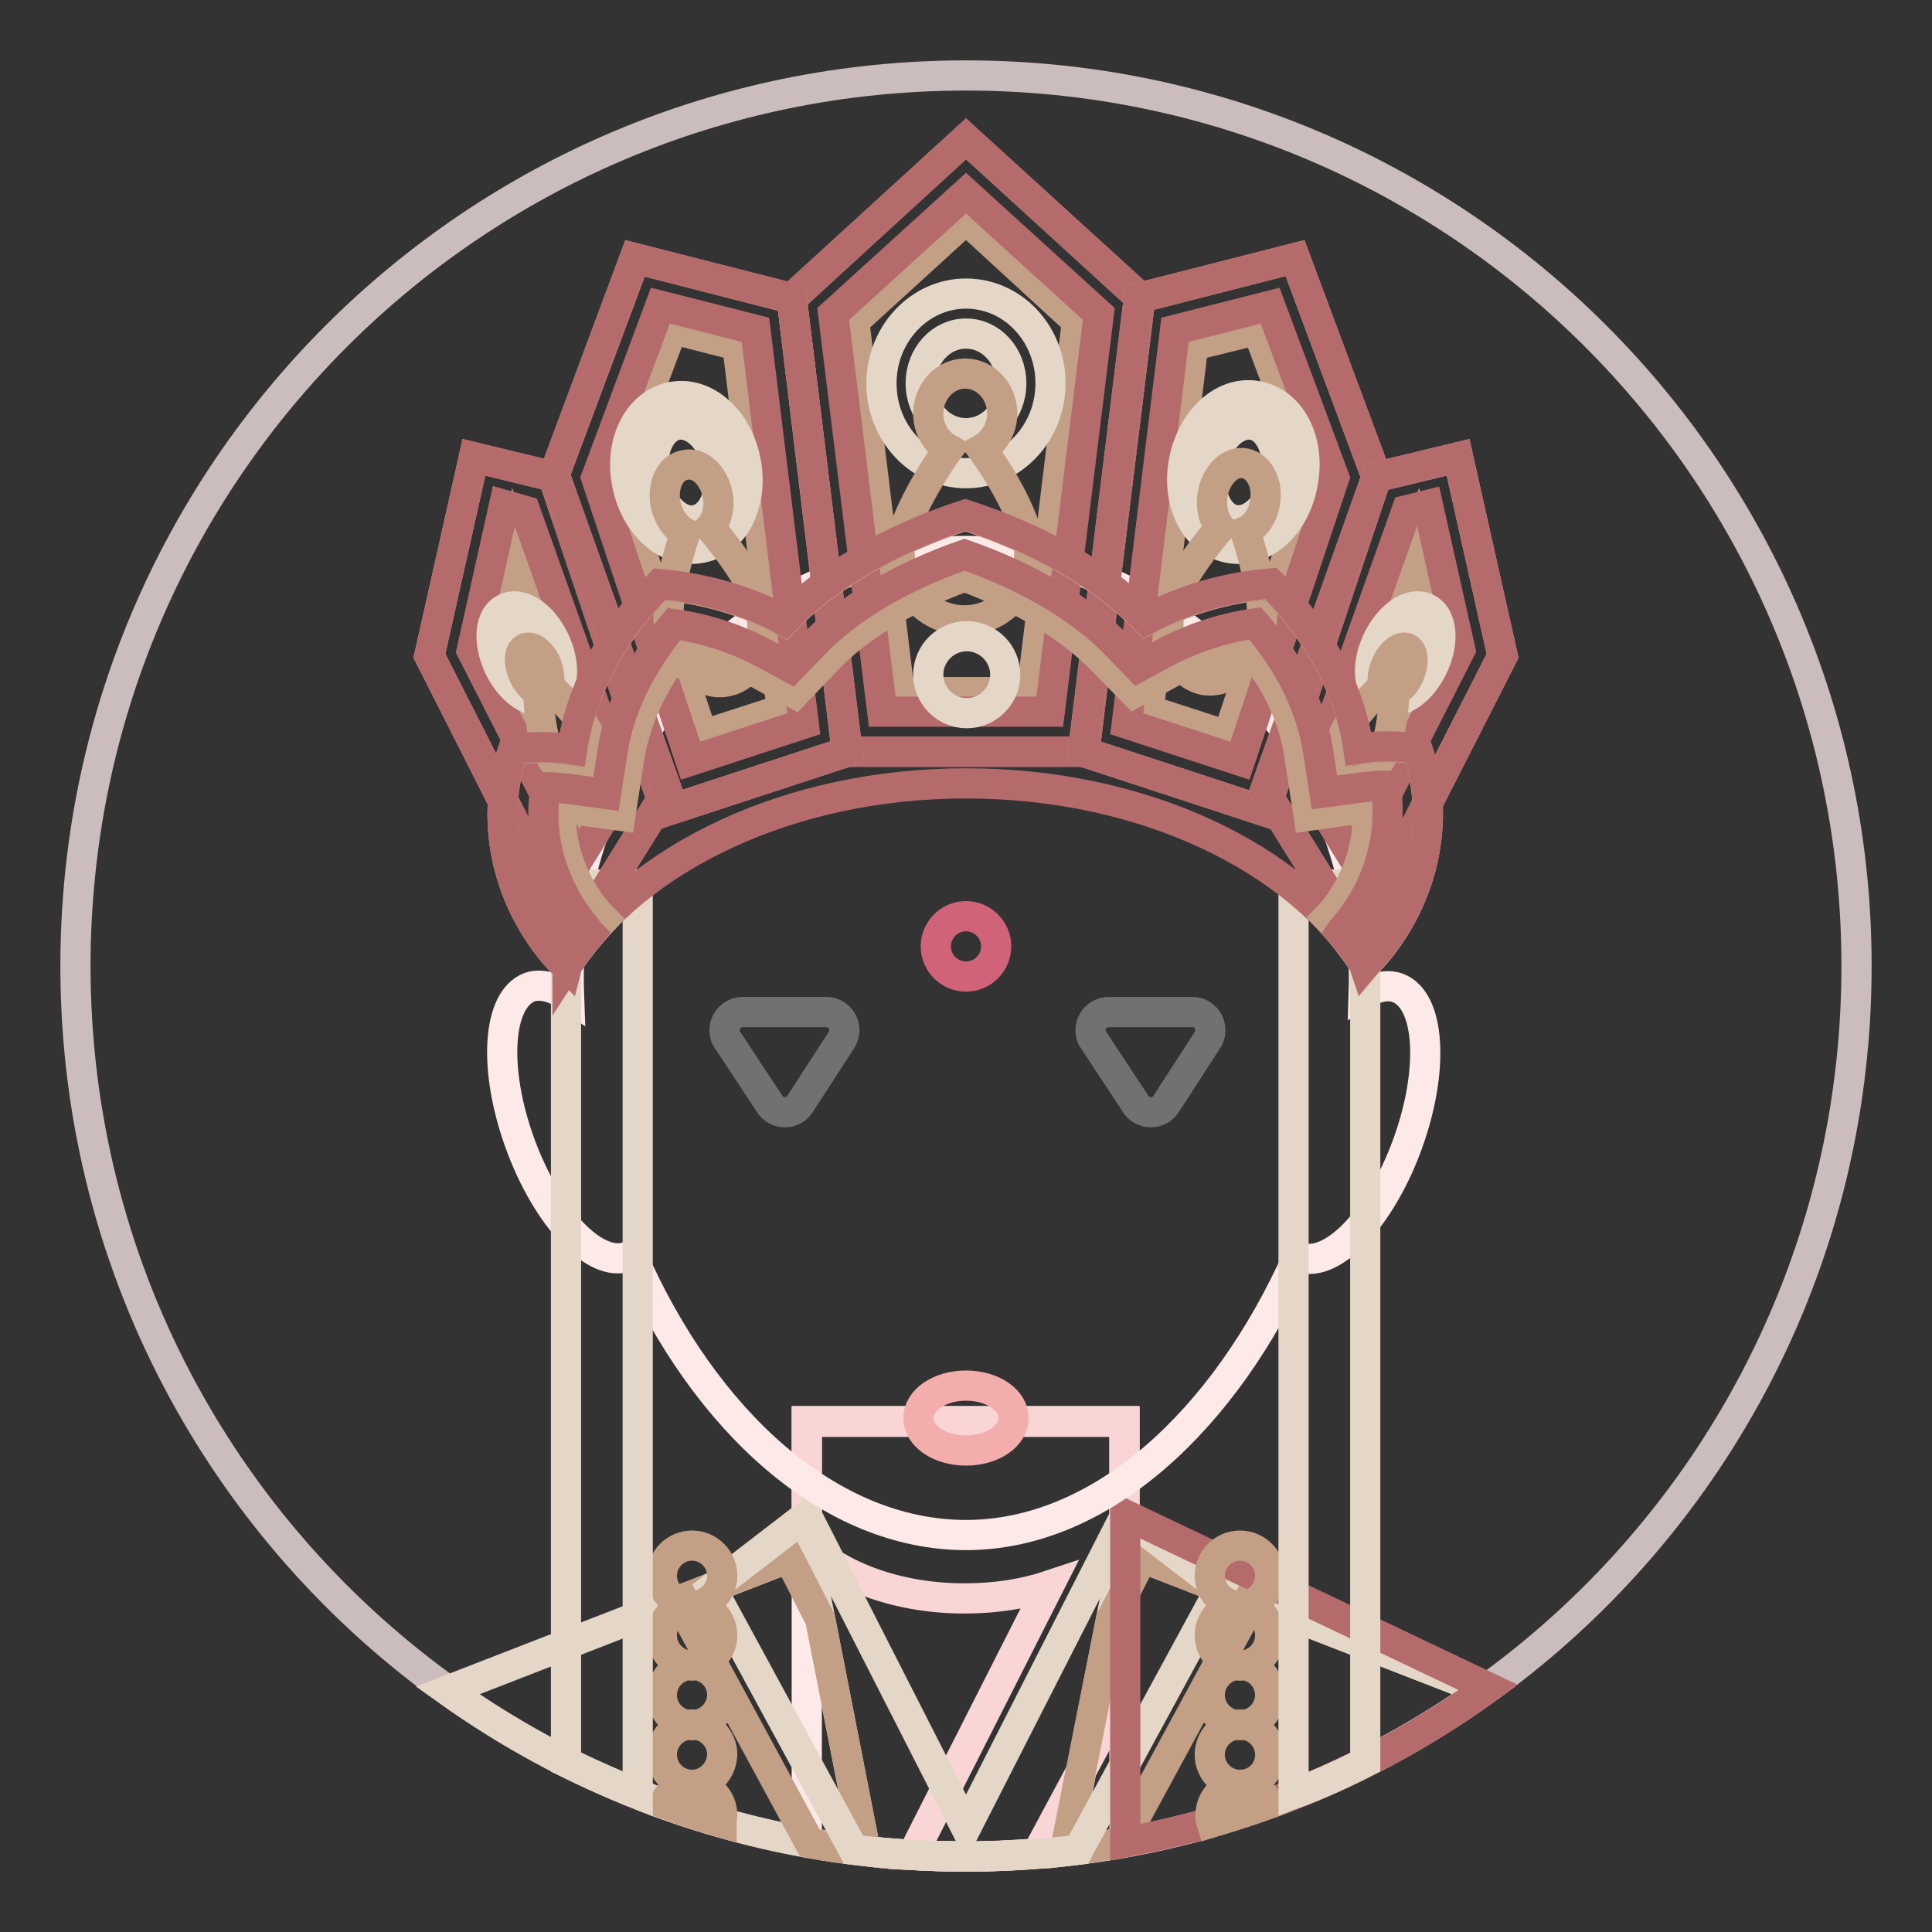 <?xml version="1.0" encoding="utf-8"?>
<!-- Svg Vector Icons : http://www.onlinewebfonts.com/icon -->
<!DOCTYPE svg PUBLIC "-//W3C//DTD SVG 1.1//EN" "http://www.w3.org/Graphics/SVG/1.1/DTD/svg11.dtd">
<svg version="1.1" xmlns="http://www.w3.org/2000/svg" xmlns:xlink="http://www.w3.org/1999/xlink" x="0px" y="0px" viewBox="0 0 256 256" enable-background="new 0 0 256 256" xml:space="preserve">
<rect x="0" y="0" width="256" height="256" fill="#333333" stroke="none"/>
<g> <path stroke-width="4" fill-opacity="0" stroke="#cbbdbd"  d="M10,128c0,65.2,52.8,118,118,118c65.2,0,118-52.8,118-118c0-65.2-52.8-118-118-118C62.8,10,10,62.8,10,128z "/> <path stroke-width="4" fill-opacity="0" stroke="#fce9e8"  d="M149.1,244.1c-6.8,1.2-13.9,1.9-21.1,1.9c-7.2,0-14.2-0.6-21.1-1.9v-55.8h42.1V244.1z"/> <path stroke-width="4" fill-opacity="0" stroke="#fad5d5"  d="M137.4,245.6c-3.1,0.2-6.2,0.4-9.4,0.4c-2.4,0-4.8-0.1-7.1-0.2l18.1-35.7c-3.3,1.1-7.1,1.7-11.2,1.7 c-8.8,0-16.5-2.9-20.9-7.2v-16.2h42.1v15.9l-0.3,0.3l0.3,0.2V224L137.4,245.6L137.4,245.6z"/> <path stroke-width="4" fill-opacity="0" stroke="#e5d7c7"  d="M59.3,224l47.6-18.5l7.8,39.8C94.2,243,75.3,235.4,59.3,224z M141.2,245.3l7.8-39.8l47.6,18.5 C180.7,235.4,161.7,243,141.2,245.3z"/> <path stroke-width="4" fill-opacity="0" stroke="#c39f86"  d="M114.7,245.3c-2.5-0.3-5-0.6-7.4-1.1l-17.4-32.1l14.6-5.7l4.2,8.2L114.7,245.3L114.7,245.3z M148.6,244.2 c-2.4,0.4-5,0.8-7.5,1.1l6.1-30.7l4.2-8.2l14.6,5.7L148.6,244.2z"/> <path stroke-width="4" fill-opacity="0" stroke="#e5d7c7"  d="M142.9,245.1c-4.9,0.6-9.9,0.9-14.9,0.9c-5,0-10-0.3-14.9-0.9l-18.8-34.6l12.6-9.7l21.1,41.4l21.1-41.4 l12.6,9.7L142.9,245.1z"/> <path stroke-width="4" fill-opacity="0" stroke="#b56b6c"  d="M149.1,244.1v-43.4l48.1,22.9C183.2,233.8,166.8,240.9,149.1,244.1z"/> <path stroke-width="4" fill-opacity="0" stroke="#c39f86"  d="M88,239c0.6-1.5,2-2.5,3.7-2.5c2.2,0,4,1.8,4,4c0,0.3-0.1,0.7-0.1,1C92.9,240.7,90.4,239.9,88,239z  M160.5,241.5c-0.1-0.3-0.1-0.7-0.1-1c0-2.2,1.8-4,4-4c1.7,0,3.1,1.1,3.7,2.5C165.6,239.9,163.1,240.7,160.5,241.5z M91.7,212.8 c-2.2,0-4-1.8-4-4s1.8-4,4-4s4,1.8,4,4S93.8,212.8,91.7,212.8z M164.3,212.8c-2.2,0-4-1.8-4-4s1.8-4,4-4c2.2,0,4,1.8,4,4 S166.5,212.8,164.3,212.8z M91.7,220.7c-2.2,0-4-1.8-4-4s1.8-4,4-4s4,1.8,4,4S93.8,220.7,91.7,220.7z M164.3,220.7 c-2.2,0-4-1.8-4-4s1.8-4,4-4c2.2,0,4,1.8,4,4S166.5,220.7,164.3,220.7z M91.7,228.6c-2.2,0-4-1.8-4-4s1.8-4,4-4s4,1.8,4,4 S93.8,228.6,91.7,228.6z M164.3,228.6c-2.2,0-4-1.8-4-4s1.8-4,4-4c2.2,0,4,1.8,4,4S166.5,228.6,164.3,228.6z M91.7,236.5 c-2.2,0-4-1.8-4-4c0-2.2,1.8-4,4-4s4,1.8,4,4C95.6,234.8,93.8,236.5,91.7,236.5z M164.3,236.5c-2.2,0-4-1.8-4-4c0-2.2,1.8-4,4-4 c2.2,0,4,1.8,4,4C168.3,234.8,166.5,236.5,164.3,236.5z"/> <path stroke-width="4" fill-opacity="0" stroke="#fce9e8"  d="M75.4,132.1C74.1,98.6,100.8,73,128,73c27,0,53.8,26,52.7,58.7c1.6-0.9,3.1-1.3,4.5-0.8 c4.3,1.6,4.9,10.8,1.3,20.7c-3.6,9.9-10,16.5-14.3,15c-0.1,0-0.2-0.1-0.2-0.1c-9.7,21.7-26.1,36.9-44,36.9c-18,0-34.6-15-44.3-37.1 c-0.2,0.1-0.3,0.2-0.5,0.2c-4.3,1.6-10.7-5.1-14.3-15c-3.6-9.9-3-19.1,1.3-20.7C71.7,130.3,73.5,130.8,75.4,132.1L75.4,132.1z"/> <path stroke-width="4" fill-opacity="0" stroke="#d16379"  d="M124,125.4c0,2.2,1.8,4,4,4c2.2,0,4-1.8,4-4c0-2.2-1.8-4-4-4C125.8,121.4,124,123.2,124,125.4L124,125.4z" /> <path stroke-width="4" fill-opacity="0" stroke="#e5d7c7"  d="M180.9,233.5c-3.1,1.6-6.2,3-9.5,4.2V117.2h9.5V233.5z M84.5,237.7c-3.2-1.3-6.4-2.7-9.5-4.2V117.2h9.5 V237.7z"/> <path stroke-width="4" fill-opacity="0" stroke="#b56b6c"  d="M73.4,63.2l10.8-28.9l20.7,5.3L128,18.4l23.1,21l20.5-5.2l10.8,29l10.8-2.6l5.9,26.3l-19.2,37.7l-11.7-18.8 l-0.6,1.7l-24.1-7.9h-31.3l-24.1,7.9l-0.5-1.4l-11.6,18.6L56.9,86.9l5.9-26.3L73.4,63.2z"/> <path stroke-width="4" fill-opacity="0" stroke="#c39f86"  d="M113.2,42.6l6,49.1h17.5l6-49.1L128,29.1L113.2,42.6L113.2,42.6z M104.9,39.5L128,18.4l23.1,21.1l-7.4,60.1 h-31.5L104.9,39.5z"/> <path stroke-width="4" fill-opacity="0" stroke="#b56b6c"  d="M110.4,41.6l6.5,52.7h22.2l6.5-52.7l-17.6-16L110.4,41.6L110.4,41.6z M104.9,39.5L128,18.4l23.1,21.1 l-7.4,60.1h-31.5L104.9,39.5z"/> <path stroke-width="4" fill-opacity="0" stroke="#c39f86"  d="M158.1,45.8l-5.9,48.3l10.5,3.4L174,63.4l-7.4-19.7L158.1,45.8z M150.9,39.5l20.7-5.3l10.8,29l-14.8,44.3 l-24.1-7.9L150.9,39.5z"/> <path stroke-width="4" fill-opacity="0" stroke="#b56b6c"  d="M149.3,95.9l15,4.9l12.5-37.5l-8.5-22.8l-12.6,3.2L149.3,95.9L149.3,95.9z M150.9,39.5l20.7-5.3l10.8,29 l-14.8,44.3l-24.1-7.9L150.9,39.5z"/> <path stroke-width="4" fill-opacity="0" stroke="#c39f86"  d="M97.7,45.8l-8.6-2.2l-7.4,19.7l11.4,34.1l10.5-3.4L97.7,45.8z M104.9,39.5l7.4,60.1l-24.1,7.9L73.3,63.2 l10.8-29L104.9,39.5z"/> <path stroke-width="4" fill-opacity="0" stroke="#b56b6c"  d="M106.5,95.9l-6.4-52.2l-12.6-3.2L79,63.3l12.5,37.5L106.5,95.9z M104.9,39.5l7.4,60.1l-24.1,7.9L73.3,63.2 l10.8-29L104.9,39.5z"/> <path stroke-width="4" fill-opacity="0" stroke="#c39f86"  d="M176.3,103.9l2.9,4.6l11.5-22.7l-3.1-13.9L176.3,103.9z M182.4,63.2l10.8-2.6l5.9,26.3l-19.2,37.7 l-12.3-19.8L182.4,63.2L182.4,63.2z"/> <path stroke-width="4" fill-opacity="0" stroke="#b56b6c"  d="M189.2,66.9l-2.8,0.7l-13,36.5l6,9.7l14.1-27.7L189.2,66.9z M182.4,63.2l10.8-2.6l5.9,26.3l-19.2,37.7 l-12.3-19.8L182.4,63.2L182.4,63.2z"/> <path stroke-width="4" fill-opacity="0" stroke="#c39f86"  d="M68.3,71.9l-3.1,13.9l11.5,22.7l2.9-4.6L68.3,71.9z M73.6,63.2l14.8,41.6l-12.3,19.8L56.9,86.9l5.9-26.3 L73.6,63.2z"/> <path stroke-width="4" fill-opacity="0" stroke="#b56b6c"  d="M66.8,66.9l-4.3,19.3l14.1,27.7l6-9.7l-13-36.5L66.8,66.9L66.8,66.9z M73.6,63.2l14.8,41.6l-12.3,19.8 L56.9,86.9l5.9-26.3L73.6,63.2z"/> <path stroke-width="4" fill-opacity="0" stroke="#e5d7c7"  d="M162.8,72.6c-4.5-0.9-7-6.1-5.9-11.6c1.1-5.5,5.3-9.4,9.8-8.5c4.5,0.9,7,6.1,5.9,11.6 C171.6,69.6,167.4,73.5,162.8,72.6z M163.6,68.9c2.2,0.4,4.7-1.9,5.4-5.5c0.7-3.6-0.8-6.7-3-7.1c-2.2-0.4-4.7,1.9-5.4,5.5 C159.9,65.4,161.4,68.5,163.6,68.9z M92.9,72.6c-4.5,0.9-8.8-3.1-9.8-8.5C82,58.7,84.5,53.5,89,52.6c4.5-0.9,8.8,3.1,9.8,8.5 C99.9,66.5,97.4,71.8,92.9,72.6z M92.2,68.9c2.2-0.4,3.7-3.6,2.9-7.1c-0.7-3.6-3.2-5.9-5.4-5.5c-2.2,0.4-3.7,3.6-2.9,7.1 C87.5,67,90,69.4,92.2,68.9z M183.4,92.6c-2.2-1-2.4-4.5-0.9-7.7c1.5-3.2,4.3-5.3,6.5-4.3c2.2,1,2.4,4.5,0.9,7.7 C188.4,91.5,185.6,93.6,183.4,92.6z M184.4,90.6c0.7,0.3,2.4-0.9,3.5-3.2c1.1-2.3,0.9-4.4,0.2-4.7c-0.7-0.3-2.4,0.9-3.4,3.2 C183.5,88.1,183.7,90.2,184.4,90.6z M72.6,92.6c-2.2,1-5-1.1-6.5-4.3c-1.5-3.2-1.3-6.7,0.9-7.7c2.2-1,5,1.1,6.5,4.3 C75,88.1,74.8,91.6,72.6,92.6z M71.6,90.6c0.7-0.3,0.8-2.4-0.2-4.7c-1.1-2.3-2.7-3.5-3.5-3.2c-0.7,0.3-0.8,2.4,0.2,4.7 C69.2,89.6,70.9,90.9,71.6,90.6z M128,62.7c-6.2,0-11.2-5.3-11.2-11.9c0-6.5,5-11.9,11.2-11.9s11.2,5.3,11.2,11.9 C139.2,57.3,134.2,62.7,128,62.7z M128,57.4c3.3,0,6-2.9,6-6.6s-2.7-6.6-6-6.6c-3.3,0-6,2.9-6,6.6S124.7,57.4,128,57.4z"/> <path stroke-width="4" fill-opacity="0" stroke="#c39f86"  d="M125.7,59.5c-1.6-0.9-2.7-2.6-2.7-4.7c0-2.9,2.2-5.3,4.9-5.3c2.7,0,4.9,2.4,4.9,5.3c0,2-1.1,3.8-2.7,4.7 c2.6,3.5,6.3,9.9,6.3,13.5c0,5.1-3.8,9.2-8.6,9.2c-4.8,0-8.6-4.1-8.6-9.2C119.4,69.4,123.2,62.9,125.7,59.5z M161.7,69.9 c-0.9-1-1.3-2.7-1-4.5c0.5-2.6,2.4-4.4,4.3-4c1.9,0.4,3.1,2.8,2.6,5.3c-0.3,1.8-1.4,3.2-2.6,3.7c1.2,3.5,2.7,9.6,2.1,12.7 c-0.9,4.5-4.3,7.6-7.6,7c-3.3-0.7-5.3-4.8-4.5-9.4C155.6,77.7,159.3,72.7,161.7,69.9z M94.1,69.9c2.4,2.8,6.1,7.8,6.7,11 c0.9,4.5-1.1,8.7-4.5,9.4c-3.3,0.7-6.7-2.5-7.6-7c-0.6-3.1,0.9-9.2,2.1-12.7c-1.2-0.6-2.2-2-2.6-3.7c-0.5-2.6,0.6-5,2.6-5.3 c1.9-0.4,3.8,1.4,4.3,4C95.4,67.2,95,68.9,94.1,69.9z M183.3,90.9c-0.2-0.7-0.1-1.8,0.4-2.9c0.7-1.6,2-2.5,2.8-2.1s0.9,2,0.2,3.6 c-0.5,1.1-1.3,1.9-1.9,2.1c-0.1,2.3-0.6,6.2-1.4,8.1c-1.3,2.7-3.5,4.4-5,3.7c-1.4-0.7-1.6-3.5-0.3-6.2 C178.9,95.3,181.7,92.4,183.3,90.9L183.3,90.9z M72.7,90.9c1.7,1.5,4.4,4.4,5.3,6.3c1.3,2.7,1.1,5.5-0.3,6.2c-1.4,0.7-3.7-1-5-3.7 c-0.9-1.9-1.3-5.8-1.4-8.1c-0.7-0.3-1.4-1.1-1.9-2.1c-0.7-1.6-0.7-3.2,0.2-3.6s2.1,0.6,2.8,2.1C72.8,89.1,72.9,90.2,72.7,90.9z"/> <path stroke-width="4" fill-opacity="0" stroke="#b56b6c"  d="M180.8,127.8c-9.1-14.2-29.3-24-52.8-24c-23.5,0-43.7,9.9-52.8,24l0-0.1l-0.1,0.4c-0.6-0.6-1.1-1.2-1.7-1.8 c-6.6-7.9-8.4-18.2-5.4-26.9c2.6-0.4,5.2-0.4,7.8,0c1.2-7.9,5.3-15.6,11.6-21.9c6,0.5,11.7,2.2,16.5,4.8c5.6-5.8,13.9-10.7,24-14 c10.1,3.3,18.4,8.1,24,13.9c4.8-2.6,10.5-4.3,16.5-4.8c6.3,6.3,10.5,14.1,11.6,21.9c2.6-0.4,5.2-0.4,7.8,0c2.9,8.7,1.2,19-5.4,26.9 c-0.5,0.6-1.1,1.2-1.7,1.8L180.8,127.8L180.8,127.8z"/> <path stroke-width="4" fill-opacity="0" stroke="#c39f86"  d="M80,121.8c-1.8,1.9-3.4,3.9-4.8,6L75,128c-0.6-0.6-1.1-1.1-1.6-1.7c-6.6-7.9-8.4-18.2-5.4-26.9 c2.6-0.4,5.2-0.4,7.8,0c1.2-7.9,5.3-15.6,11.6-21.9c6,0.5,11.7,2.2,16.5,4.8c5.6-5.8,13.9-10.7,24-14c10.1,3.3,18.4,8.1,24,13.9 c4.8-2.6,10.5-4.3,16.5-4.8c6.3,6.3,10.5,14.1,11.6,21.9c2.6-0.4,5.2-0.4,7.8,0c3,8.7,1.2,19-5.4,26.9c-0.5,0.6-1.1,1.2-1.6,1.8 l-0.1-0.3c-1.4-2.1-3-4.2-4.8-6.1c0.2-0.2,0.3-0.4,0.5-0.5c3.4-4.1,5.1-9.2,4.8-14.1l-7.8,1.1l-1.2-7.8c-0.7-5.1-3.1-10.2-6.9-14.7 c-3.5,0.7-6.8,1.8-9.7,3.3l-5.3,2.9l-4.2-4.3c-4.2-4.3-10.5-8.2-18.3-11.1c-7.8,2.9-14.2,6.7-18.3,11.1l-4.2,4.4l-5.3-2.9 c-2.9-1.6-6.2-2.7-9.7-3.4c-3.7,4.6-6.1,9.7-6.9,14.7l-1.2,7.8c-5.2-0.7-7.9-1.1-7.9-1.1c-0.2,4.9,1.5,10,5,14.1 C79.7,121.4,79.8,121.6,80,121.8L80,121.8z"/> <path stroke-width="4" fill-opacity="0" stroke="#b56b6c"  d="M78.2,123.7c-1.1,1.3-2.1,2.7-3,4.1L75,128c-0.6-0.6-1.1-1.1-1.6-1.7C66.8,118.4,65,108,68,99.3 c2.6-0.4,5.2-0.4,7.8,0c1.2-7.9,5.3-15.6,11.6-21.9c6,0.5,11.7,2.2,16.5,4.8c5.6-5.8,13.9-10.7,24-14c10.1,3.3,18.4,8.1,24,13.9 c4.8-2.6,10.5-4.3,16.5-4.8c6.3,6.3,10.5,14.1,11.6,21.9c2.6-0.4,5.2-0.4,7.8,0c3,8.7,1.2,19-5.4,26.9c-0.5,0.6-1.1,1.2-1.6,1.8 l-0.1-0.3c-0.9-1.4-1.9-2.8-3.1-4.1c0.2-0.3,0.5-0.5,0.7-0.8c4.5-5.4,6.3-12.2,5.3-18.6c-0.9,0-1.9,0.1-2.9,0.2l-5.2,0.7l-0.8-5.2 c-0.9-6-3.8-12-8.4-17.2c-4.3,0.6-8.4,2-12,3.9l-3.5,1.9l-2.8-2.9c-4.6-4.8-11.6-9-20.2-12c-8.6,3-15.6,7.2-20.2,12.1l-2.8,2.9 l-3.5-1.9c-3.6-1.9-7.6-3.3-12-3.9C84.9,88,81.9,94,81.1,100l-0.8,5.2l-5.2-0.7c-0.9-0.1-1.9-0.2-2.8-0.2 c-1.1,6.4,0.8,13.2,5.3,18.6C77.7,123.2,78,123.5,78.2,123.7L78.2,123.7z"/> <path stroke-width="4" fill-opacity="0" stroke="#e5d7c7"  d="M123,89.4c0,2.8,2.3,5.1,5.1,5.1s5.1-2.3,5.1-5.1c0-2.8-2.3-5.1-5.1-5.1S123,86.6,123,89.4z"/> <path stroke-width="4" fill-opacity="0" stroke="#f4adad"  d="M121.7,187.9c0,2.4,2.8,4.3,6.3,4.3s6.3-1.9,6.3-4.3s-2.8-4.3-6.3-4.3S121.7,185.5,121.7,187.9z"/> <path stroke-width="4" fill-opacity="0" stroke="#717171"  d="M154.5,146.3c-0.2,0.3-0.4,0.5-0.7,0.7c-1.1,0.7-2.6,0.4-3.3-0.7l-5.6-8.5c-0.3-0.4-0.4-0.8-0.4-1.3 c0-1.3,1.1-2.4,2.4-2.4h11.1c0.5,0,0.9,0.1,1.3,0.4c1.1,0.7,1.4,2.2,0.7,3.3L154.5,146.3L154.5,146.3z M106,146.3 c-0.2,0.3-0.4,0.5-0.7,0.7c-1.1,0.7-2.6,0.4-3.3-0.7l-5.6-8.5c-0.3-0.4-0.4-0.8-0.4-1.3c0-1.3,1.1-2.4,2.4-2.4h11.1 c0.5,0,0.9,0.1,1.3,0.4c1.1,0.7,1.4,2.2,0.7,3.3L106,146.3z"/></g>
</svg>